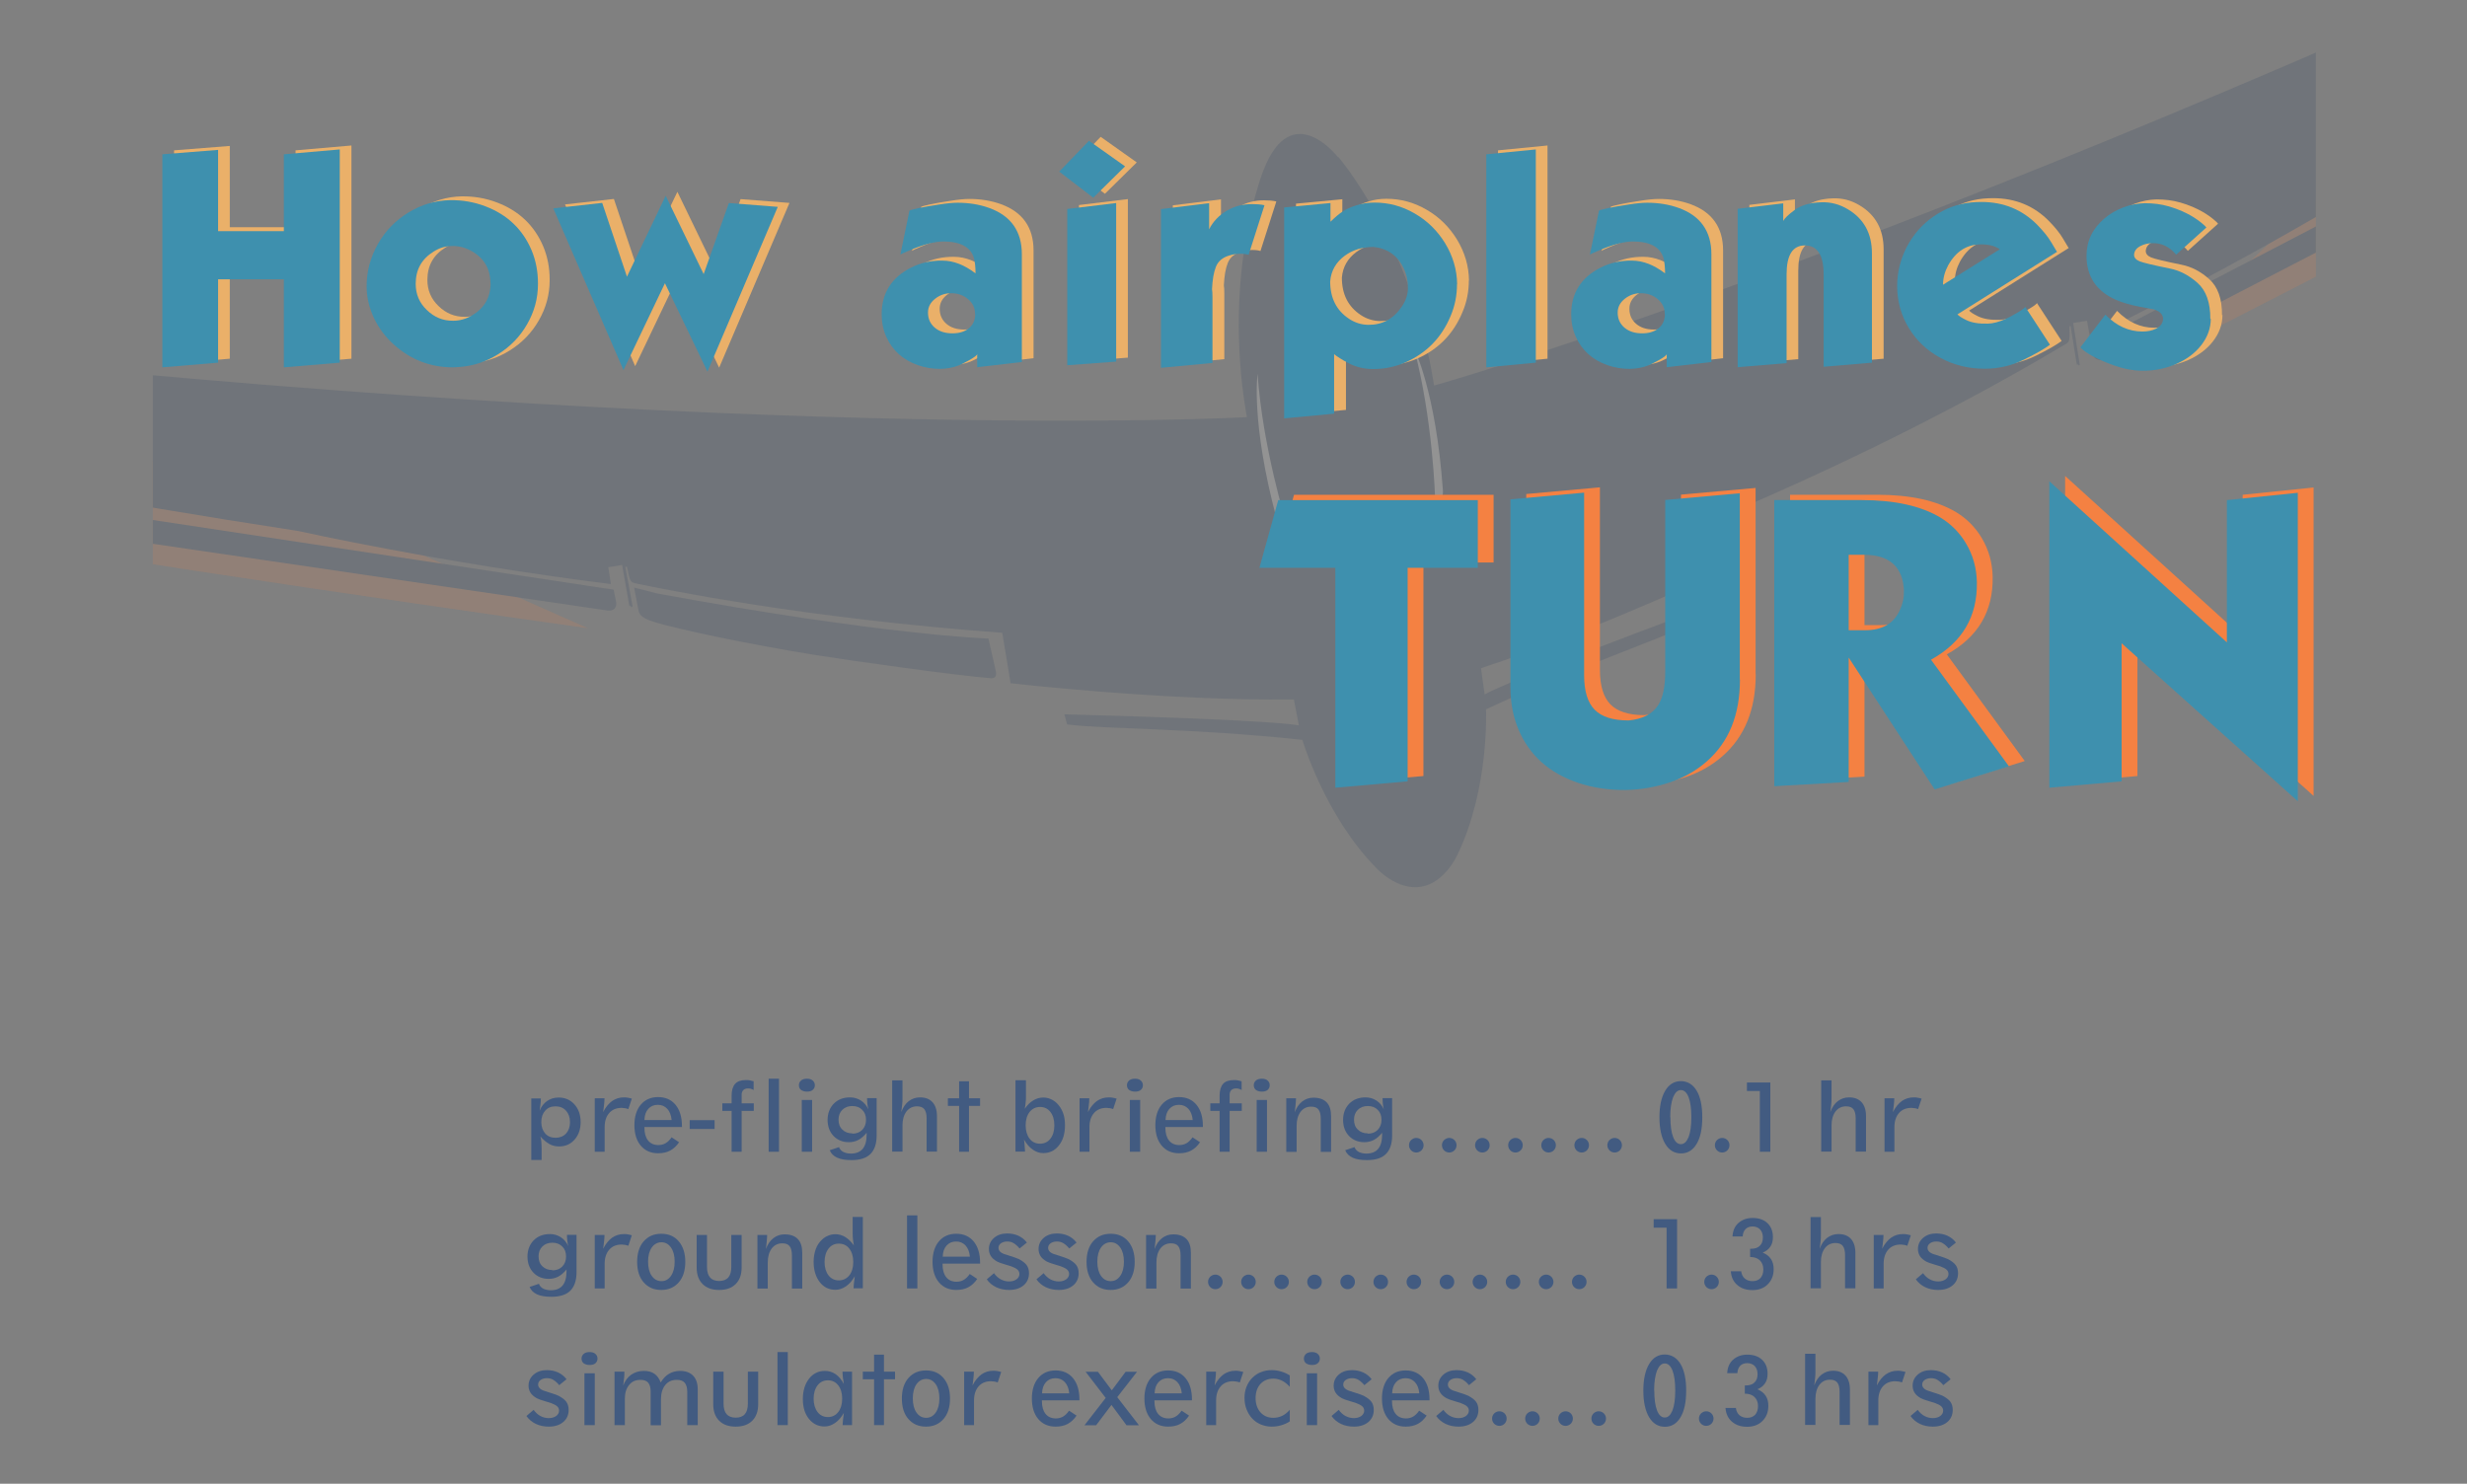 <?xml version="1.0" encoding="UTF-8"?>
<svg id="Layer_1" xmlns="http://www.w3.org/2000/svg" version="1.1" xmlns:xlink="http://www.w3.org/1999/xlink" viewBox="0 0 162.43 97.7">
  <rect x="0" y="0" width="162.43" height="97.7" fill="#808080" stroke="none"/>
  <!-- Generator: Adobe Illustrator 29.3.1, SVG Export Plug-In . SVG Version: 2.1.0 Build 151)  -->
  <defs>
    <style>
      .st0 {
        fill: #425b81;
      }

      .st1 {
        fill: #fff;
      }

      .st2 {
        fill: none;
      }

      .st3 {
        opacity: .15;
      }

      .st4 {
        fill: #3e90ae;
      }

      .st5 {
        fill: #eab069;
      }

      .st6 {
        fill: #f48142;
      }

      .st7 {
        fill: #163158;
      }

      .st8 {
        clip-path: url(#clippath);
      }
    </style>
    <clipPath id="clippath">
      <rect class="st2" x="10.06" y="-6.91" width="142.42" height="71.71"/>
    </clipPath>
  </defs>
  <g class="st3">
    <g class="st8">
      <g>
        <path class="st6" d="M186.97-9.11s3.9-1.37,5.12,2.52c0,0,.76,2.17-2.09,4.16-2.85,1.99-.84.66-9.87,5.96-9.07,5.32-39.81,20.91-39.81,20.91l17.16-15.89,29.48-17.66Z"/>
        <path class="st6" d="M-16.28,24.75s-4.14-.03-4.03,4.04c0,0-.02,2.3,3.33,3.26,3.34.96,1.01.35,11.26,2.44s44.44,6.88,44.44,6.88l-21.38-9.47-33.62-7.15Z"/>
        <path class="st7" d="M88.12,10.34s4.71,5.43,6.25,14.73l.05.32s32.95-9.24,90.58-36.71c0,0,3.26-1.55,4.55,1.48,0,0,1.01,1.91-2.26,3.99,0,0-7.15,5.42-31.35,18.1,0,0-8.11,4.98-18.33,9.97l-.2-1.1-.91.15.43,2.74-.03.06-.11-.08-.05.03-.41-2.56-.08.03c.03,1.19.02,1-.51,1.32-1.25.75-9.41,5.65-21.49,10.81l.55,3.32s-9.26,4.41-17.29,7.06l.24,1.73s.98-.71,14.37-5.69l.06.69c-2.14,1.07-9.18,3.53-14.34,5.98,0,0,.23,5.2-1.88,9.57,0,0-.82,1.85-2.39,2.11h0c-1.59.27-2.94-1.22-2.94-1.22-3.41-3.45-4.88-8.45-4.88-8.45-7.25-.79-13.14-.7-15.49-1.02l-.18-.66c14.29.37,15.44.73,15.44.73l-.33-1.71c-8.46.1-18.65-1.07-18.65-1.07l-.55-3.32c-13.11-.96-22.59-2.93-24.01-3.23-.48-.1-.48-.05-.7-1.12h-.11s.48,2.61.48,2.61l-.08.06-.07-.12-.06.06-.48-2.73-.91.15.17,1.11c-11.28-1.41-20.57-3.49-20.57-3.49-27-4.15-35.53-6.96-35.53-6.96-3.76-.91-3.43-3.04-3.43-3.04.24-3.29,3.82-2.87,3.82-2.87,63.42,7.31,97.59,5.37,97.59,5.37l-.06-.32c-1.55-9.3,1.16-15.97,1.16-15.97,1.87-4.77,4.9-.82,4.9-.82"/>
        <path class="st7" d="M85.35,8.85"/>
        <path class="st7" d="M41.75,38.69s.16.81.28,1.44c.05.25.06.53,1.09.84,1.6.48,6.18,1.46,10.63,2.17,2.25.36,9.28,1.35,11.5,1.52.44.03.32-.44.32-.44l-.49-2.17s-6.91-.22-21.86-2.98"/>
        <path class="st7" d="M40.54,39.49s.09.33-.03.52c-.02.03-.04.07-.08.1-.19.15-.5.08-.5.08l-30.47-4.47-13.6-2.27s-.93-.16-.22-.83l.48-.49,44.28,6.7.14.66Z"/>
        <path class="st7" d="M137.79,23.28s.02.36.41.42c.55.09,1.36-.37,1.36-.37l26.41-13.69,12.13-6.56s.83-.45-.06-.86l-.61-.31-39.72,20.7.08.67Z"/>
        <g>
          <path class="st1" d="M84.7,34.48s-1.57-5.03-1.9-9.86c0,0-.45,3.17,1.24,9.48,0,0,.17.79.66.38Z"/>
          <path class="st1" d="M94.49,32.85s-.14-5.27-1.4-9.95c0,0,1.45,2.85,1.91,9.37,0,0,.09.8-.5.58Z"/>
        </g>
      </g>
    </g>
  </g>
  <g>
    <g>
      <path class="st6" d="M98.34,37.04h-4.62v14.06l-4.76.42v-14.48h-5l1.24-4.46h13.14v4.46Z"/>
      <path class="st6" d="M115.6,44.4c0,2.32-.73,4.12-2.2,5.4-.69.6-1.48,1.05-2.39,1.36-.96.32-1.93.49-2.92.51-1.11.01-2.16-.14-3.14-.47-1.9-.64-3.21-1.81-3.93-3.51-.35-.83-.53-1.75-.53-2.76v-12.4l4.85-.44v12.03c0,1.03.23,1.79.69,2.26s1.2.71,2.24.71c.92-.09,1.57-.42,1.94-1,.31-.48.47-1.22.47-2.2v-11.32l4.91-.44v12.27Z"/>
      <path class="st6" d="M133.32,50.11l-4.9,1.52-5.66-8.68v8.19l-4.9.28v-18.84h5.75c2.17,0,3.9.38,5.19,1.15.69.42,1.25.98,1.67,1.68.47.78.71,1.64.73,2.57.04,2.27-.96,3.97-3.02,5.11l5.13,7.02ZM126.4,38.61c-.05-1.61-.94-2.42-2.65-2.42h-.99v4.97h1.08c1.13,0,1.89-.44,2.29-1.33.19-.42.28-.83.26-1.23Z"/>
      <path class="st6" d="M152.33,52.41l-11.6-10.4v9.09l-4.76.42v-20.18l11.69,10.61v-9.37l4.67-.48v20.32Z"/>
    </g>
    <g>
      <path class="st4" d="M97.3,37.39h-4.62v14.06l-4.76.42v-14.48h-5l1.24-4.46h13.14v4.46Z"/>
      <path class="st4" d="M114.56,44.75c0,2.32-.73,4.12-2.2,5.4-.69.6-1.48,1.05-2.39,1.36-.96.32-1.93.49-2.92.51-1.11.01-2.16-.14-3.14-.47-1.9-.64-3.21-1.81-3.93-3.51-.35-.83-.53-1.75-.53-2.76v-12.4l4.85-.44v12.03c0,1.03.23,1.79.69,2.26s1.2.71,2.24.71c.92-.09,1.57-.42,1.94-1,.31-.48.47-1.22.47-2.2v-11.32l4.91-.44v12.27Z"/>
      <path class="st4" d="M132.28,50.46l-4.9,1.52-5.66-8.68v8.19l-4.9.28v-18.84h5.75c2.17,0,3.9.38,5.19,1.15.69.42,1.25.98,1.67,1.68.47.78.71,1.64.73,2.57.04,2.27-.96,3.97-3.02,5.11l5.13,7.02ZM125.36,38.95c-.05-1.61-.94-2.42-2.65-2.42h-.99v4.97h1.08c1.13,0,1.89-.44,2.29-1.33.19-.42.28-.83.26-1.23Z"/>
      <path class="st4" d="M151.29,52.76l-11.6-10.4v9.09l-4.76.42v-20.18l11.69,10.61v-9.37l4.67-.48v20.32Z"/>
    </g>
  </g>
  <g>
    <g>
      <path class="st5" d="M23.14,23.62l-3.68.31v-5.8h-4.33v5.49l-3.67.31v-14.03l3.67-.29v5.35h4.33v-5.06l3.68-.32v14.04Z"/>
      <path class="st5" d="M36.19,18.46c0,.94-.24,1.82-.72,2.65-.47.82-1.11,1.47-1.91,1.97-.8.5-1.67.78-2.6.84-.16.01-.28.02-.36.02-1.5,0-2.81-.51-3.92-1.52-.53-.48-.96-1.05-1.27-1.69-.32-.67-.49-1.36-.5-2.07-.01-1.01.24-1.96.74-2.84.49-.87,1.16-1.55,2-2.07.87-.53,1.78-.8,2.75-.82.81-.01,1.59.12,2.34.41,1.44.55,2.45,1.52,3.03,2.89.28.67.42,1.4.42,2.18v.03ZM33.06,18.39c0-.95-.42-1.66-1.26-2.13-.4-.22-.82-.33-1.26-.32-.43,0-.83.12-1.21.36-.8.49-1.19,1.2-1.19,2.13,0,.68.24,1.25.73,1.72.49.48,1.07.72,1.74.71.44,0,.85-.12,1.24-.35.81-.48,1.22-1.18,1.22-2.12Z"/>
      <path class="st5" d="M51.98,13.36l-4.63,10.85-2.8-5.82-2.73,5.72-4.62-10.65,3.22-.36,1.63,4.86,2.55-5.33,2.5,5.16,1.66-4.68,3.2.25Z"/>
      <path class="st5" d="M68.04,23.59l-2.93.34v-.87c0,.07-.18.22-.55.42-.29.16-.51.27-.66.33-.38.15-.79.22-1.23.23-.5,0-1-.08-1.48-.25-.98-.35-1.67-.97-2.07-1.87-.2-.45-.3-.94-.3-1.48,0-1.39.65-2.42,1.94-3.07.63-.32,1.32-.47,2.05-.46.39,0,.76.08,1.12.22.31.12.67.32,1.07.62,0-.42-.04-.75-.1-.99-.21-.74-.89-1.11-2.03-1.11-.56,0-1.31.2-2.25.6-.35.15-.55.24-.57.27l.6-2.9c.17-.09.82-.23,1.94-.4.5-.08.91-.12,1.23-.12.74,0,1.44.11,2.1.35,1.42.52,2.13,1.54,2.13,3.04v7.09ZM64.97,20.42c0-.39-.15-.71-.46-.97-.32-.27-.7-.4-1.14-.39-.39,0-.74.13-1.04.37-.3.24-.46.54-.46.9,0,.4.14.73.44.99.29.25.68.38,1.17.38.43,0,.78-.1,1.05-.31.3-.23.45-.55.45-.97Z"/>
      <path class="st5" d="M74.84,10.7l-2.09,2.06-2.24-1.72,1.96-2.03,2.37,1.68ZM74.26,23.55l-3.22.24v-10.29l3.22-.39v10.45Z"/>
      <path class="st5" d="M84.03,13.28l-1.04,3.25c-.11-.04-.29-.07-.53-.07-.23,0-.46.03-.7.1-.47.13-.77.38-.92.75-.15.37-.23.86-.26,1.48.02.11.03.29.03.53v4.33l-3.39.32v-10.45l3.17-.39v1.72c.26-.52.66-.93,1.17-1.23.5-.29,1.05-.43,1.66-.43.3,0,.56.02.8.07Z"/>
      <path class="st5" d="M96.71,18.46c0,.72-.13,1.43-.43,2.12-.59,1.41-1.58,2.42-2.96,3.03-.67.29-1.37.44-2.11.44h-.03c-.58,0-1.12-.13-1.6-.38-.46-.24-.78-.45-.96-.6v3.92l-3.29.31v-13.89l3.05-.29v1.23c.32-.31.59-.54.83-.69.23-.15.53-.28.88-.39.37-.12.77-.18,1.19-.18.93,0,1.81.23,2.65.72.83.48,1.49,1.13,2,1.96.51.84.78,1.74.79,2.71ZM93.47,18.77c.01-.48-.08-.93-.28-1.36-.4-.83-1.06-1.3-1.98-1.4-.74,0-1.37.19-1.9.58-.57.42-.9.98-.96,1.69,0,1.09.41,1.91,1.24,2.46.39.26.81.39,1.26.4.92.01,1.66-.38,2.21-1.19.26-.38.4-.78.41-1.18Z"/>
      <path class="st5" d="M101.89,23.62l-3.26.31v-14.03l3.26-.32v14.04Z"/>
      <path class="st5" d="M113.44,23.59l-2.93.34v-.87c0,.07-.18.22-.55.42-.29.16-.51.27-.66.33-.38.15-.79.22-1.23.23-.5,0-1-.08-1.48-.25-.98-.35-1.67-.97-2.07-1.87-.2-.45-.3-.94-.3-1.48,0-1.39.65-2.42,1.94-3.07.63-.32,1.32-.47,2.05-.46.39,0,.76.08,1.12.22.31.12.67.32,1.07.62,0-.42-.04-.75-.1-.99-.21-.74-.89-1.11-2.03-1.11-.56,0-1.31.2-2.25.6-.35.15-.55.24-.57.27l.6-2.9c.17-.09.82-.23,1.94-.4.5-.08.91-.12,1.23-.12.74,0,1.44.11,2.1.35,1.42.52,2.13,1.54,2.13,3.04v7.09ZM110.38,20.42c0-.39-.15-.71-.46-.97-.32-.27-.7-.4-1.14-.39-.39,0-.74.13-1.04.37-.3.24-.46.54-.46.9,0,.4.14.73.44.99.29.25.68.38,1.17.38.43,0,.78-.1,1.05-.31.3-.23.45-.55.45-.97Z"/>
      <path class="st5" d="M124.03,23.62l-3.19.27v-6.07c0-1.28-.41-1.92-1.23-1.92s-1.21.64-1.21,1.92v5.83l-3.22.27v-10.43l3-.36v1.16c.09-.18.34-.42.75-.72.43-.32,1.02-.49,1.77-.51.61-.02,1.18.13,1.72.45,1.07.63,1.6,1.6,1.6,2.91v7.19Z"/>
      <path class="st5" d="M136.21,16.33l-6.56,4.12c.08.1.28.23.59.38.35.17.83.25,1.43.23.33-.01.7-.11,1.12-.29.15-.07.39-.19.72-.38.4-.23.6-.38.6-.44l1.63,2.5c-.34.26-.9.58-1.69.97-.8.4-1.67.61-2.61.61-1.05,0-2.01-.23-2.9-.71-.89-.48-1.59-1.14-2.09-1.97-.51-.83-.76-1.75-.77-2.74,0-.91.21-1.77.63-2.59.43-.82,1.01-1.49,1.76-2.01.76-.53,1.59-.84,2.5-.93.23-.02.45-.03.66-.03,1.47,0,2.7.51,3.69,1.52.39.4.7.78.91,1.14l.36.6ZM132.45,16.16c-.33-.22-.73-.32-1.23-.32-.94,0-1.66.46-2.17,1.38-.22.41-.34.84-.34,1.28l3.73-2.33Z"/>
      <path class="st5" d="M146.33,20.73c0,.63-.21,1.21-.62,1.74-.41.53-.96.94-1.64,1.24-.71.31-1.46.46-2.24.45-.63,0-1.26-.13-1.91-.36-1.07-.39-1.79-.78-2.18-1.17l1.65-2.16c.73.74,1.54,1.11,2.44,1.11.34,0,.63-.06.88-.18.32-.16.48-.38.48-.69-.03-.28-.24-.48-.61-.59-.31-.06-.61-.12-.92-.17-.62-.12-1.14-.27-1.58-.46-1.29-.57-1.93-1.54-1.93-2.9,0-.97.39-1.78,1.17-2.45.36-.31.78-.55,1.24-.73.48-.18.96-.27,1.43-.28.54,0,1.07.06,1.58.21.84.25,1.55.6,2.13,1.07.21.17.32.28.34.32l-1.99,1.79c-.11-.14-.25-.28-.42-.4-.32-.24-.69-.36-1.12-.36-.29,0-.57.06-.83.2-.26.14-.39.33-.4.57,0,.17.11.32.35.42.21.09.87.25,2,.48.66.13,1.27.45,1.83.95s.85,1.29.84,2.38Z"/>
    </g>
    <g>
      <path class="st4" d="M22.37,23.88l-3.68.31v-5.8h-4.33v5.49l-3.67.31v-14.03l3.67-.29v5.35h4.33v-5.06l3.68-.32v14.04Z"/>
      <path class="st4" d="M35.42,18.71c0,.94-.24,1.82-.72,2.65-.47.82-1.11,1.47-1.91,1.97-.8.5-1.67.78-2.6.84-.16.01-.28.02-.36.02-1.5,0-2.81-.51-3.92-1.52-.53-.48-.96-1.05-1.27-1.69-.32-.67-.49-1.36-.5-2.07-.01-1.01.24-1.96.74-2.84.49-.87,1.16-1.55,2-2.07.87-.53,1.78-.8,2.75-.82.81-.01,1.59.12,2.34.41,1.44.55,2.45,1.52,3.03,2.89.28.67.42,1.4.42,2.18v.03ZM32.29,18.65c0-.95-.42-1.66-1.26-2.13-.4-.22-.82-.33-1.26-.32-.43,0-.83.12-1.21.36-.8.49-1.19,1.2-1.19,2.13,0,.68.24,1.25.73,1.72.49.48,1.07.72,1.74.71.44,0,.85-.12,1.24-.35.81-.48,1.22-1.18,1.22-2.12Z"/>
      <path class="st4" d="M51.21,13.62l-4.63,10.85-2.8-5.82-2.73,5.72-4.62-10.65,3.22-.36,1.63,4.86,2.55-5.33,2.5,5.16,1.66-4.68,3.2.25Z"/>
      <path class="st4" d="M67.27,23.84l-2.93.34v-.87c0,.07-.18.22-.55.42-.29.16-.51.27-.66.33-.38.15-.79.22-1.23.23-.5,0-1-.08-1.48-.25-.98-.35-1.67-.97-2.07-1.87-.2-.45-.3-.94-.3-1.48,0-1.39.65-2.42,1.94-3.07.63-.32,1.32-.47,2.05-.46.39,0,.76.08,1.12.22.31.12.67.32,1.07.62,0-.42-.04-.75-.1-.99-.21-.74-.89-1.11-2.03-1.11-.56,0-1.31.2-2.25.6-.35.15-.55.24-.57.27l.6-2.9c.17-.09.82-.23,1.94-.4.5-.08.91-.12,1.23-.12.74,0,1.44.11,2.1.35,1.42.52,2.13,1.54,2.13,3.04v7.09ZM64.2,20.67c0-.39-.15-.71-.46-.97-.32-.27-.7-.4-1.14-.39-.39,0-.74.13-1.04.37-.3.24-.46.54-.46.9,0,.4.14.73.44.99.29.25.68.38,1.17.38.43,0,.78-.1,1.05-.31.3-.23.45-.55.45-.97Z"/>
      <path class="st4" d="M74.07,10.96l-2.09,2.06-2.24-1.72,1.96-2.03,2.37,1.68ZM73.49,23.81l-3.22.24v-10.29l3.22-.39v10.45Z"/>
      <path class="st4" d="M83.25,13.53l-1.04,3.25c-.11-.04-.29-.07-.53-.07-.23,0-.46.03-.7.1-.47.13-.77.38-.92.75-.15.37-.23.86-.26,1.48.02.11.03.29.03.53v4.33l-3.39.32v-10.45l3.17-.39v1.72c.26-.52.66-.93,1.17-1.23.5-.29,1.05-.43,1.66-.43.3,0,.56.02.8.07Z"/>
      <path class="st4" d="M95.93,18.71c0,.72-.13,1.43-.43,2.12-.59,1.41-1.58,2.42-2.96,3.03-.67.29-1.37.44-2.11.44h-.03c-.58,0-1.12-.13-1.6-.38-.46-.24-.78-.45-.96-.6v3.92l-3.29.31v-13.89l3.05-.29v1.23c.32-.31.59-.54.83-.69.23-.15.53-.28.88-.39.37-.12.77-.18,1.19-.18.93,0,1.81.23,2.65.72.83.48,1.49,1.13,2,1.96.51.84.78,1.74.79,2.71ZM92.7,19.02c.01-.48-.08-.93-.28-1.36-.4-.83-1.06-1.3-1.98-1.4-.74,0-1.37.19-1.9.58-.57.42-.9.98-.96,1.69,0,1.09.41,1.91,1.24,2.46.39.26.81.39,1.26.4.92.01,1.66-.38,2.21-1.19.26-.38.4-.78.41-1.18Z"/>
      <path class="st4" d="M101.12,23.88l-3.26.31v-14.03l3.26-.32v14.04Z"/>
      <path class="st4" d="M112.67,23.84l-2.93.34v-.87c0,.07-.18.22-.55.42-.29.16-.51.27-.66.33-.38.15-.79.22-1.23.23-.5,0-1-.08-1.48-.25-.98-.35-1.67-.97-2.07-1.87-.2-.45-.3-.94-.3-1.48,0-1.39.65-2.42,1.94-3.07.63-.32,1.32-.47,2.05-.46.39,0,.76.08,1.12.22.31.12.67.32,1.07.62,0-.42-.04-.75-.1-.99-.21-.74-.89-1.11-2.03-1.11-.56,0-1.31.2-2.25.6-.35.15-.55.24-.57.27l.6-2.9c.17-.09.82-.23,1.94-.4.5-.08.91-.12,1.23-.12.74,0,1.44.11,2.1.35,1.42.52,2.13,1.54,2.13,3.04v7.09ZM109.61,20.67c0-.39-.15-.71-.46-.97-.32-.27-.7-.4-1.14-.39-.39,0-.74.13-1.04.37-.3.24-.46.54-.46.9,0,.4.14.73.44.99.29.25.68.38,1.17.38.43,0,.78-.1,1.05-.31.3-.23.45-.55.45-.97Z"/>
      <path class="st4" d="M123.26,23.88l-3.19.27v-6.07c0-1.28-.41-1.92-1.23-1.92s-1.21.64-1.21,1.92v5.83l-3.22.27v-10.43l3-.36v1.16c.09-.18.34-.42.75-.72.43-.32,1.02-.49,1.77-.51.61-.02,1.18.13,1.72.45,1.07.63,1.6,1.6,1.6,2.91v7.19Z"/>
      <path class="st4" d="M135.44,16.58l-6.56,4.12c.08.1.28.23.59.38.35.17.83.25,1.43.23.33-.01.7-.11,1.12-.29.15-.07.39-.19.72-.38.4-.23.6-.38.6-.44l1.63,2.5c-.34.26-.9.58-1.69.97-.8.4-1.67.61-2.61.61-1.05,0-2.01-.23-2.9-.71-.89-.48-1.59-1.14-2.09-1.97-.51-.83-.76-1.75-.77-2.74,0-.91.21-1.77.63-2.59.43-.82,1.01-1.49,1.76-2.01.76-.53,1.59-.84,2.5-.93.23-.02.45-.03.66-.03,1.47,0,2.7.51,3.69,1.52.39.4.7.78.91,1.14l.36.6ZM131.67,16.41c-.33-.22-.73-.32-1.23-.32-.94,0-1.66.46-2.17,1.38-.22.41-.34.84-.34,1.28l3.73-2.33Z"/>
      <path class="st4" d="M145.56,20.98c0,.63-.21,1.21-.62,1.74-.41.53-.96.94-1.64,1.24-.71.31-1.46.46-2.24.45-.63,0-1.26-.13-1.91-.36-1.07-.39-1.79-.78-2.18-1.17l1.65-2.16c.73.74,1.54,1.11,2.44,1.11.34,0,.63-.06.88-.18.32-.16.48-.38.48-.69-.03-.28-.24-.48-.61-.59-.31-.06-.61-.12-.92-.17-.62-.12-1.14-.27-1.58-.46-1.29-.57-1.93-1.54-1.93-2.9,0-.97.39-1.78,1.17-2.45.36-.31.78-.55,1.24-.73.48-.18.96-.27,1.43-.28.54,0,1.07.06,1.58.21.84.25,1.55.6,2.13,1.07.21.17.32.28.34.32l-1.99,1.79c-.11-.14-.25-.28-.42-.4-.32-.24-.69-.36-1.12-.36-.29,0-.57.06-.83.2-.26.14-.39.33-.4.57,0,.17.11.32.35.42.21.09.87.25,2,.48.66.13,1.27.45,1.83.95s.85,1.29.84,2.38Z"/>
    </g>
  </g>
  <g>
    <path class="st0" d="M35.58,74.83c.03.11.05.22.06.35s.02.26.02.42v.78h-.68v-4.05h.63c0,.15-.01.29-.03.43s-.03.26-.05.38c.11-.27.27-.49.49-.64.22-.15.47-.23.76-.23.42,0,.77.15,1.04.45.27.3.41.69.41,1.16s-.13.86-.4,1.16c-.26.3-.6.45-1.02.45-.23,0-.45-.05-.64-.16-.2-.11-.4-.28-.6-.51ZM35.64,73.88c0,.32.09.57.26.76.17.19.4.28.68.28s.51-.09.69-.28c.17-.19.26-.44.26-.75s-.09-.56-.26-.75c-.17-.19-.4-.29-.69-.29s-.51.09-.68.28c-.17.19-.26.44-.26.76Z"/>
    <path class="st0" d="M39.16,75.84v-3.52h.64c0,.15-.01.29-.03.44s-.03.31-.06.47c.17-.33.37-.57.59-.73.23-.16.49-.24.78-.24.08,0,.17,0,.25.02s.18.03.27.06l-.23.69c-.08-.03-.16-.05-.23-.06-.07-.01-.15-.02-.21-.02-.34,0-.62.11-.82.34-.2.23-.3.54-.3.93v1.62h-.66Z"/>
    <path class="st0" d="M44.72,75.2c-.17.26-.37.44-.59.56-.22.12-.49.18-.8.18-.48,0-.86-.17-1.14-.5-.28-.33-.42-.79-.42-1.35s.14-1.02.42-1.35c.28-.33.66-.5,1.14-.5s.87.17,1.15.51c.28.34.42.81.42,1.4v.06h-2.47v.05c0,.36.08.64.24.84.16.2.39.3.68.3.17,0,.33-.04.47-.12.14-.08.27-.21.4-.39l.5.33ZM42.43,73.75h1.79c-.03-.32-.13-.57-.29-.74s-.36-.26-.62-.26-.47.09-.63.27c-.16.18-.24.42-.25.73Z"/>
    <path class="st0" d="M45.41,74.34v-.58h1.64v.58h-1.64Z"/>
    <path class="st0" d="M49.63,71.78c-.05-.03-.11-.06-.17-.08s-.13-.03-.2-.03c-.14,0-.25.04-.32.11-.07.07-.11.18-.11.31v.56h.8v.5h-.8v2.69h-.66v-2.69h-.61v-.5h.61v-.5c0-.35.08-.61.23-.78.15-.17.39-.25.71-.25.1,0,.19,0,.27.02s.17.04.24.06v.56Z"/>
    <path class="st0" d="M50.61,75.84v-4.81h.68v4.81h-.68Z"/>
    <path class="st0" d="M53.65,71.46c0,.13-.05.23-.14.31-.09.08-.22.11-.38.11s-.29-.04-.39-.11c-.09-.07-.14-.18-.14-.31s.05-.23.14-.31c.09-.08.22-.12.39-.12s.29.04.38.12c.09.08.14.18.14.31ZM52.79,75.84v-3.41h.68v3.41h-.68Z"/>
    <path class="st0" d="M55.25,75.56c.06.13.16.24.29.3s.29.1.48.1c.34,0,.6-.1.78-.31.17-.21.26-.51.26-.92,0-.01,0-.04,0-.07,0-.03,0-.05,0-.07-.17.21-.35.37-.54.47-.19.1-.4.15-.63.15-.41,0-.75-.14-1.01-.41-.26-.27-.39-.63-.39-1.06s.14-.79.41-1.07c.27-.27.63-.41,1.07-.41.26,0,.5.07.72.21.21.14.38.34.48.58-.03-.12-.04-.24-.06-.36-.01-.12-.02-.25-.02-.38h.63v2.46c0,.55-.14.95-.41,1.22-.27.27-.69.4-1.25.4-.39,0-.7-.05-.94-.16-.24-.11-.4-.27-.49-.49l.63-.21ZM56.11,74.65c.27,0,.49-.08.66-.25.16-.17.25-.38.25-.66s-.08-.49-.25-.66c-.17-.17-.38-.25-.65-.25s-.49.08-.66.25c-.17.17-.25.38-.25.65s.08.49.25.65c.17.17.39.25.66.25Z"/>
    <path class="st0" d="M58.74,75.84v-4.7h.68v1.18c0,.12,0,.26-.02.41s-.03.32-.06.5c.12-.32.28-.56.49-.72.21-.16.46-.25.75-.25.36,0,.63.11.82.32.19.21.29.52.29.91v2.34h-.68v-2.19c0-.27-.05-.47-.15-.6-.1-.13-.26-.19-.48-.19-.29,0-.52.11-.7.34-.17.23-.26.53-.26.92v1.72h-.68Z"/>
    <path class="st0" d="M63.15,75.84v-3.02h-.74v-.5h.74v-1.12h.65v1.12h.73v.5h-.73v3.02h-.65Z"/>
    <path class="st0" d="M67.55,71.14v1.12c0,.1,0,.21-.02.33-.01.13-.03.27-.06.42.17-.24.35-.43.56-.55.21-.13.43-.19.66-.19.16,0,.31.03.46.09.15.06.29.15.41.26.18.17.32.38.42.63s.14.53.14.84c0,.55-.13,1-.4,1.33-.26.34-.61.51-1.03.51-.25,0-.48-.08-.69-.23-.22-.15-.41-.37-.58-.66.02.11.03.23.04.36s.02.28.03.43h-.63v-4.7h.67ZM68.48,75.31c.28,0,.51-.11.68-.33.17-.22.26-.51.26-.88s-.09-.66-.26-.88c-.17-.22-.4-.33-.68-.33s-.51.11-.69.33c-.17.22-.26.52-.26.88s.09.66.26.88c.17.22.4.33.69.33Z"/>
    <path class="st0" d="M71.08,75.84v-3.52h.64c0,.15-.01.29-.03.44s-.03.31-.06.47c.17-.33.37-.57.59-.73.23-.16.49-.24.78-.24.08,0,.17,0,.25.02s.18.03.27.06l-.23.69c-.08-.03-.16-.05-.23-.06-.07-.01-.15-.02-.21-.02-.34,0-.62.11-.82.34-.2.23-.3.54-.3.93v1.62h-.66Z"/>
    <path class="st0" d="M75.25,71.46c0,.13-.05.23-.14.31-.09.08-.22.11-.38.11s-.29-.04-.39-.11c-.09-.07-.14-.18-.14-.31s.05-.23.14-.31c.09-.08.22-.12.39-.12s.29.04.38.12c.09.08.14.18.14.31ZM74.39,75.84v-3.41h.68v3.41h-.68Z"/>
    <path class="st0" d="M79.02,75.2c-.17.26-.37.44-.59.56-.22.12-.49.18-.8.18-.48,0-.86-.17-1.14-.5-.28-.33-.42-.79-.42-1.35s.14-1.02.42-1.35c.28-.33.66-.5,1.14-.5s.87.17,1.15.51c.28.34.42.81.42,1.4v.06h-2.47v.05c0,.36.08.64.24.84.16.2.39.3.68.3.17,0,.33-.04.47-.12.14-.08.27-.21.4-.39l.5.33ZM76.74,73.75h1.79c-.03-.32-.13-.57-.29-.74s-.36-.26-.62-.26-.47.09-.63.27c-.16.18-.24.42-.25.73Z"/>
    <path class="st0" d="M81.76,71.78c-.05-.03-.11-.06-.17-.08s-.13-.03-.2-.03c-.14,0-.25.04-.32.11-.07.07-.11.18-.11.31v.56h.8v.5h-.8v2.69h-.66v-2.69h-.61v-.5h.61v-.5c0-.35.08-.61.23-.78.15-.17.39-.25.71-.25.1,0,.19,0,.27.02s.17.04.24.06v.56Z"/>
    <path class="st0" d="M83.6,71.46c0,.13-.05.23-.14.31-.09.08-.22.11-.38.11s-.29-.04-.39-.11c-.09-.07-.14-.18-.14-.31s.05-.23.14-.31c.09-.08.22-.12.39-.12s.29.04.38.12c.09.08.14.18.14.31ZM82.74,75.84v-3.41h.68v3.41h-.68Z"/>
    <path class="st0" d="M84.69,75.84v-3.52h.64c0,.15-.02.3-.03.45s-.03.31-.05.47c.11-.3.27-.54.49-.71.22-.17.46-.25.74-.25.38,0,.67.1.87.31.2.21.29.51.29.92v2.34h-.68v-2.19c0-.27-.05-.47-.15-.6-.1-.13-.26-.19-.48-.19-.29,0-.52.11-.7.34-.17.23-.26.53-.26.92v1.72h-.68Z"/>
    <path class="st0" d="M89.19,75.56c.06.13.16.24.29.3s.29.1.48.1c.34,0,.6-.1.78-.31.17-.21.26-.51.26-.92,0-.01,0-.04,0-.07,0-.03,0-.05,0-.07-.17.21-.35.37-.54.47-.19.1-.4.15-.63.15-.41,0-.75-.14-1.01-.41-.26-.27-.39-.63-.39-1.06s.14-.79.41-1.07c.27-.27.63-.41,1.07-.41.26,0,.5.07.72.21.21.14.38.34.48.58-.03-.12-.04-.24-.06-.36-.01-.12-.02-.25-.02-.38h.63v2.46c0,.55-.14.95-.41,1.22-.27.27-.69.4-1.25.4-.39,0-.7-.05-.94-.16-.24-.11-.4-.27-.49-.49l.63-.21ZM90.05,74.65c.27,0,.49-.08.66-.25.16-.17.25-.38.25-.66s-.08-.49-.25-.66c-.17-.17-.38-.25-.65-.25s-.49.08-.66.25c-.17.17-.25.38-.25.65s.08.49.25.65c.17.17.39.25.66.25Z"/>
    <path class="st0" d="M93.25,75.89c-.13,0-.25-.05-.34-.14-.09-.09-.14-.21-.14-.34s.05-.25.14-.34c.1-.09.21-.14.34-.14s.25.05.34.14c.09.09.14.21.14.34s-.05.25-.14.34c-.09.09-.21.14-.34.14Z"/>
    <path class="st0" d="M95.42,75.89c-.13,0-.25-.05-.34-.14-.09-.09-.14-.21-.14-.34s.05-.25.14-.34c.1-.09.21-.14.34-.14s.25.05.34.14c.09.09.14.21.14.34s-.05.25-.14.34c-.09.09-.21.14-.34.14Z"/>
    <path class="st0" d="M97.6,75.89c-.13,0-.25-.05-.34-.14-.09-.09-.14-.21-.14-.34s.05-.25.14-.34c.1-.09.21-.14.34-.14s.25.05.34.14c.09.09.14.21.14.34s-.05.25-.14.34c-.09.09-.21.14-.34.14Z"/>
    <path class="st0" d="M99.78,75.89c-.13,0-.25-.05-.34-.14-.09-.09-.14-.21-.14-.34s.05-.25.14-.34c.1-.09.21-.14.34-.14s.25.05.34.14c.09.09.14.21.14.34s-.05.25-.14.34c-.09.09-.21.14-.34.14Z"/>
    <path class="st0" d="M101.96,75.89c-.13,0-.25-.05-.34-.14-.09-.09-.14-.21-.14-.34s.05-.25.14-.34c.1-.09.21-.14.34-.14s.25.05.34.14c.09.09.14.21.14.34s-.05.25-.14.34c-.09.09-.21.14-.34.14Z"/>
    <path class="st0" d="M104.14,75.89c-.13,0-.25-.05-.34-.14-.09-.09-.14-.21-.14-.34s.05-.25.14-.34c.1-.09.21-.14.34-.14s.25.05.34.14c.09.09.14.21.14.34s-.05.25-.14.34c-.09.09-.21.14-.34.14Z"/>
    <path class="st0" d="M106.31,75.89c-.13,0-.25-.05-.34-.14-.09-.09-.14-.21-.14-.34s.05-.25.14-.34c.1-.09.21-.14.34-.14s.25.05.34.14c.09.09.14.21.14.34s-.05.25-.14.34c-.09.09-.21.14-.34.14Z"/>
    <path class="st0" d="M109.26,73.56c0-.74.13-1.32.38-1.74.25-.42.6-.63,1.03-.63s.79.21,1.04.63c.25.42.37,1,.37,1.75s-.12,1.33-.37,1.75c-.25.42-.59.63-1.03.63s-.79-.21-1.04-.63c-.25-.42-.38-1-.38-1.75ZM109.98,73.56c0,.56.06,1,.18,1.31.12.31.29.47.51.47s.38-.16.51-.47c.12-.31.18-.75.18-1.31s-.06-1-.18-1.31c-.12-.31-.29-.47-.51-.47s-.38.16-.51.47c-.12.32-.19.75-.19,1.31Z"/>
    <path class="st0" d="M113.39,75.89c-.13,0-.25-.05-.34-.14-.09-.09-.14-.21-.14-.34s.05-.25.14-.34c.1-.09.21-.14.34-.14s.25.05.34.14c.09.09.14.21.14.34s-.05.25-.14.34c-.09.09-.21.14-.34.14Z"/>
    <path class="st0" d="M115.87,75.84v-4h-.85v-.56h1.54v4.56h-.69Z"/>
    <path class="st0" d="M119.91,75.84v-4.7h.68v1.18c0,.12,0,.26-.02.41s-.03.32-.06.5c.12-.32.28-.56.49-.72.21-.16.46-.25.75-.25.36,0,.63.11.82.32.19.21.29.52.29.91v2.34h-.68v-2.19c0-.27-.05-.47-.15-.6-.1-.13-.26-.19-.48-.19-.29,0-.52.11-.7.34-.17.23-.26.53-.26.92v1.72h-.68Z"/>
    <path class="st0" d="M124.08,75.84v-3.52h.64c0,.15-.01.29-.03.44s-.03.31-.06.47c.17-.33.37-.57.59-.73.23-.16.49-.24.78-.24.08,0,.17,0,.25.02s.18.03.27.06l-.23.69c-.08-.03-.16-.05-.23-.06-.07-.01-.15-.02-.21-.02-.34,0-.62.11-.82.34-.2.23-.3.54-.3.93v1.62h-.66Z"/>
    <path class="st0" d="M35.49,84.56c.06.13.16.24.29.3s.29.1.48.1c.34,0,.6-.1.78-.31.17-.21.26-.51.26-.92,0-.01,0-.04,0-.07,0-.03,0-.05,0-.07-.17.21-.35.37-.54.47-.19.1-.4.15-.63.15-.41,0-.75-.14-1.01-.41-.26-.27-.39-.63-.39-1.06s.14-.79.41-1.07c.27-.27.63-.41,1.07-.41.26,0,.5.07.72.21.21.14.38.34.48.58-.03-.12-.04-.24-.06-.36-.01-.12-.02-.25-.02-.38h.63v2.46c0,.55-.14.95-.41,1.22-.27.27-.69.4-1.25.4-.39,0-.7-.05-.94-.16-.24-.11-.4-.27-.49-.49l.63-.21ZM36.36,83.65c.27,0,.49-.08.66-.25.16-.17.25-.38.25-.66s-.08-.49-.25-.66c-.17-.17-.38-.25-.65-.25s-.49.08-.66.25c-.17.17-.25.38-.25.65s.08.49.25.65c.17.17.39.25.66.25Z"/>
    <path class="st0" d="M39.16,84.84v-3.52h.64c0,.15-.01.29-.03.44s-.03.31-.06.47c.17-.33.37-.57.59-.73.23-.16.49-.24.78-.24.08,0,.17,0,.25.02s.18.03.27.06l-.23.69c-.08-.03-.16-.05-.23-.06-.07-.01-.15-.02-.21-.02-.34,0-.62.11-.82.34-.2.23-.3.54-.3.93v1.62h-.66Z"/>
    <path class="st0" d="M43.54,84.94c-.49,0-.87-.17-1.16-.5-.29-.33-.43-.79-.43-1.35s.14-1.02.43-1.35c.29-.33.67-.5,1.16-.5s.87.17,1.15.5c.29.34.43.79.43,1.35s-.14,1.02-.43,1.35c-.29.33-.67.5-1.15.5ZM42.67,83.08c0,.39.08.7.24.93.16.23.37.35.64.35s.47-.12.63-.35c.16-.23.24-.54.24-.93s-.08-.7-.24-.93c-.16-.23-.37-.35-.63-.35s-.48.12-.64.35c-.16.23-.24.54-.24.93Z"/>
    <path class="st0" d="M46.55,81.32v2.11c0,.31.07.54.2.69.13.15.34.23.6.23s.47-.08.6-.23c.13-.15.2-.38.2-.69v-2.11h.68v2.14c0,.47-.13.83-.39,1.09-.26.26-.62.39-1.09.39s-.83-.13-1.09-.39c-.26-.26-.39-.62-.39-1.09v-2.14h.68Z"/>
    <path class="st0" d="M49.87,84.84v-3.52h.64c0,.15-.02.3-.03.45s-.03.31-.05.47c.11-.3.27-.54.49-.71.22-.17.46-.25.74-.25.38,0,.67.1.87.31.2.21.29.51.29.92v2.34h-.68v-2.19c0-.27-.05-.47-.15-.6-.1-.13-.26-.19-.48-.19-.29,0-.52.11-.7.34-.17.23-.26.53-.26.92v1.72h-.68Z"/>
    <path class="st0" d="M56.2,84.84c0-.13.02-.26.03-.39.01-.13.03-.27.05-.41-.17.29-.36.51-.58.66-.22.15-.45.23-.7.23-.42,0-.77-.17-1.03-.51-.26-.34-.4-.78-.4-1.33,0-.31.05-.59.14-.84s.23-.46.42-.63c.12-.12.26-.2.41-.26.15-.06.3-.09.46-.09.23,0,.45.06.66.19.21.13.39.31.56.55-.03-.14-.04-.27-.06-.4-.01-.13-.02-.24-.02-.36v-1.12h.67v4.7h-.63ZM55.23,84.31c.28,0,.51-.11.69-.33.17-.22.26-.51.26-.88s-.09-.66-.26-.88c-.17-.22-.4-.33-.69-.33s-.51.11-.68.33c-.17.22-.26.52-.26.88s.09.66.26.88c.17.22.4.33.68.33Z"/>
    <path class="st0" d="M59.72,84.84v-4.81h.68v4.81h-.68Z"/>
    <path class="st0" d="M64.35,84.2c-.17.26-.37.44-.59.56-.22.12-.49.18-.8.18-.48,0-.86-.17-1.14-.5-.28-.33-.42-.79-.42-1.35s.14-1.02.42-1.35c.28-.33.66-.5,1.14-.5s.87.17,1.15.51c.28.34.42.81.42,1.4v.06h-2.47v.05c0,.36.08.64.24.84.16.2.39.3.68.3.17,0,.33-.04.47-.12.14-.08.27-.21.4-.39l.5.33ZM62.07,82.75h1.79c-.03-.32-.13-.57-.29-.74s-.36-.26-.62-.26-.47.09-.63.27c-.16.18-.24.42-.25.73Z"/>
    <path class="st0" d="M65.44,83.83c.13.18.28.32.45.41.17.09.35.14.55.14s.36-.05.49-.14c.12-.09.19-.21.19-.35,0-.11-.04-.21-.13-.29-.09-.08-.23-.15-.42-.22-.08-.03-.19-.06-.33-.1-.31-.09-.5-.16-.59-.21-.19-.11-.33-.23-.41-.36-.08-.13-.13-.28-.13-.46,0-.3.11-.54.34-.74.22-.19.51-.29.86-.29.27,0,.52.05.74.15.22.1.41.25.56.45l-.48.39c-.13-.16-.26-.27-.39-.35-.13-.08-.27-.11-.42-.11-.17,0-.31.04-.42.12-.11.08-.16.18-.16.3,0,.1.04.18.11.25s.18.13.34.18c.03,0,.08.02.13.04.41.13.67.22.77.27.24.13.41.26.51.4.1.14.15.32.15.53,0,.33-.12.6-.36.8-.24.2-.56.3-.95.3-.31,0-.6-.06-.85-.18-.25-.12-.46-.29-.62-.52l.48-.41Z"/>
    <path class="st0" d="M68.71,83.83c.13.18.28.32.45.41.17.09.35.14.55.14s.36-.05.49-.14c.12-.09.19-.21.19-.35,0-.11-.04-.21-.13-.29-.09-.08-.23-.15-.42-.22-.08-.03-.19-.06-.33-.1-.31-.09-.5-.16-.59-.21-.19-.11-.33-.23-.41-.36-.08-.13-.13-.28-.13-.46,0-.3.11-.54.34-.74.22-.19.51-.29.86-.29.27,0,.52.05.74.15.22.1.41.25.56.45l-.48.39c-.13-.16-.26-.27-.39-.35-.13-.08-.27-.11-.42-.11-.17,0-.31.04-.42.12-.11.08-.16.18-.16.3,0,.1.04.18.11.25s.18.13.34.18c.03,0,.08.02.13.04.41.13.67.22.77.27.24.13.41.26.51.4.1.14.15.32.15.53,0,.33-.12.6-.36.8-.24.2-.56.3-.95.3-.31,0-.6-.06-.85-.18-.25-.12-.46-.29-.62-.52l.48-.41Z"/>
    <path class="st0" d="M73.13,84.94c-.49,0-.87-.17-1.16-.5-.29-.33-.43-.79-.43-1.35s.14-1.02.43-1.35c.29-.33.67-.5,1.16-.5s.87.17,1.15.5c.29.34.43.79.43,1.35s-.14,1.02-.43,1.35c-.29.33-.67.5-1.15.5ZM72.25,83.08c0,.39.08.7.24.93.16.23.37.35.64.35s.47-.12.63-.35c.16-.23.24-.54.24-.93s-.08-.7-.24-.93c-.16-.23-.37-.35-.63-.35s-.48.12-.64.35c-.16.23-.24.54-.24.93Z"/>
    <path class="st0" d="M75.46,84.84v-3.52h.64c0,.15-.02.3-.03.45s-.03.31-.05.47c.11-.3.27-.54.49-.71.22-.17.46-.25.74-.25.38,0,.67.1.87.31.2.21.29.51.29.92v2.34h-.68v-2.19c0-.27-.05-.47-.15-.6-.1-.13-.26-.19-.48-.19-.29,0-.52.11-.7.34-.17.23-.26.53-.26.92v1.72h-.68Z"/>
    <path class="st0" d="M80.02,84.89c-.13,0-.25-.05-.34-.14-.09-.09-.14-.21-.14-.34s.05-.25.14-.34c.1-.09.21-.14.34-.14s.25.05.34.14c.09.09.14.21.14.34s-.05.25-.14.34c-.09.09-.21.14-.34.14Z"/>
    <path class="st0" d="M82.2,84.89c-.13,0-.25-.05-.34-.14-.09-.09-.14-.21-.14-.34s.05-.25.14-.34c.1-.09.21-.14.34-.14s.25.05.34.14c.09.09.14.21.14.34s-.05.25-.14.34c-.09.09-.21.14-.34.14Z"/>
    <path class="st0" d="M84.38,84.89c-.13,0-.25-.05-.34-.14-.09-.09-.14-.21-.14-.34s.05-.25.14-.34c.1-.09.21-.14.34-.14s.25.05.34.14c.09.09.14.21.14.34s-.05.25-.14.34c-.09.09-.21.14-.34.14Z"/>
    <path class="st0" d="M86.55,84.89c-.13,0-.25-.05-.34-.14-.09-.09-.14-.21-.14-.34s.05-.25.14-.34c.1-.09.21-.14.34-.14s.25.05.34.14c.09.09.14.21.14.34s-.05.25-.14.34c-.09.09-.21.14-.34.14Z"/>
    <path class="st0" d="M88.73,84.89c-.13,0-.25-.05-.34-.14-.09-.09-.14-.21-.14-.34s.05-.25.14-.34c.1-.09.21-.14.34-.14s.25.05.34.14c.09.09.14.21.14.34s-.05.25-.14.34c-.09.09-.21.14-.34.14Z"/>
    <path class="st0" d="M90.91,84.89c-.13,0-.25-.05-.34-.14-.09-.09-.14-.21-.14-.34s.05-.25.14-.34c.1-.09.21-.14.34-.14s.25.05.34.14c.09.09.14.21.14.34s-.05.25-.14.34c-.09.09-.21.14-.34.14Z"/>
    <path class="st0" d="M93.09,84.89c-.13,0-.25-.05-.34-.14-.09-.09-.14-.21-.14-.34s.05-.25.14-.34c.1-.09.21-.14.34-.14s.25.05.34.14c.09.09.14.21.14.34s-.05.25-.14.34c-.09.09-.21.14-.34.14Z"/>
    <path class="st0" d="M95.27,84.89c-.13,0-.25-.05-.34-.14-.09-.09-.14-.21-.14-.34s.05-.25.14-.34c.1-.09.21-.14.34-.14s.25.05.34.14c.09.09.14.21.14.34s-.05.25-.14.34c-.09.09-.21.14-.34.14Z"/>
    <path class="st0" d="M97.44,84.89c-.13,0-.25-.05-.34-.14-.09-.09-.14-.21-.14-.34s.05-.25.14-.34c.1-.09.21-.14.34-.14s.25.05.34.14c.09.09.14.21.14.34s-.05.25-.14.34c-.09.09-.21.14-.34.14Z"/>
    <path class="st0" d="M99.62,84.89c-.13,0-.25-.05-.34-.14-.09-.09-.14-.21-.14-.34s.05-.25.14-.34c.1-.09.21-.14.34-.14s.25.05.34.14c.09.09.14.21.14.34s-.05.25-.14.34c-.09.09-.21.14-.34.14Z"/>
    <path class="st0" d="M101.8,84.89c-.13,0-.25-.05-.34-.14-.09-.09-.14-.21-.14-.34s.05-.25.14-.34c.1-.09.21-.14.34-.14s.25.05.34.14c.09.09.14.21.14.34s-.05.25-.14.34c-.09.09-.21.14-.34.14Z"/>
    <path class="st0" d="M103.98,84.89c-.13,0-.25-.05-.34-.14-.09-.09-.14-.21-.14-.34s.05-.25.14-.34c.1-.09.21-.14.34-.14s.25.05.34.14c.09.09.14.21.14.34s-.05.25-.14.34c-.09.09-.21.14-.34.14Z"/>
    <path class="st0" d="M109.73,84.84v-4h-.85v-.56h1.54v4.56h-.69Z"/>
    <path class="st0" d="M112.69,84.89c-.13,0-.25-.05-.34-.14-.09-.09-.14-.21-.14-.34s.05-.25.14-.34c.1-.09.21-.14.34-.14s.25.05.34.14c.09.09.14.21.14.34s-.05.25-.14.34c-.09.09-.21.14-.34.14Z"/>
    <path class="st0" d="M113.96,83.71h.68c.03.21.11.37.24.48.13.11.3.17.51.17.22,0,.39-.07.52-.2.12-.14.19-.32.19-.57s-.08-.45-.23-.6c-.16-.15-.37-.22-.64-.22v-.54h.04c.26,0,.46-.06.59-.19.14-.13.21-.31.21-.55,0-.22-.06-.4-.18-.53-.12-.13-.29-.2-.5-.2-.19,0-.35.06-.46.17-.11.11-.18.28-.19.49h-.67c.02-.38.15-.68.39-.89s.55-.33.93-.33c.41,0,.74.11.98.34.24.23.36.53.36.92,0,.25-.05.46-.17.63-.11.17-.28.3-.5.39.24.1.42.24.54.42.12.18.18.4.18.67,0,.41-.13.74-.39,1s-.6.38-1.01.38-.73-.11-.99-.33-.4-.52-.43-.9Z"/>
    <path class="st0" d="M119.21,84.84v-4.7h.68v1.18c0,.12,0,.26-.02.41s-.03.32-.06.5c.12-.32.28-.56.49-.72.21-.16.46-.25.75-.25.36,0,.63.11.82.32.19.21.29.52.29.91v2.34h-.68v-2.19c0-.27-.05-.47-.15-.6-.1-.13-.26-.19-.48-.19-.29,0-.52.11-.7.34-.17.23-.26.53-.26.92v1.72h-.68Z"/>
    <path class="st0" d="M123.37,84.84v-3.52h.64c0,.15-.01.29-.03.44s-.03.31-.06.47c.17-.33.37-.57.59-.73.23-.16.49-.24.78-.24.08,0,.17,0,.25.02s.18.03.27.06l-.23.69c-.08-.03-.16-.05-.23-.06-.07-.01-.15-.02-.21-.02-.34,0-.62.11-.82.34-.2.23-.3.54-.3.93v1.62h-.66Z"/>
    <path class="st0" d="M126.61,83.83c.13.18.28.32.45.41.17.09.35.14.55.14s.36-.05.49-.14c.12-.09.19-.21.19-.35,0-.11-.04-.21-.13-.29-.09-.08-.23-.15-.42-.22-.08-.03-.19-.06-.33-.1-.31-.09-.5-.16-.59-.21-.19-.11-.33-.23-.41-.36-.08-.13-.13-.28-.13-.46,0-.3.11-.54.34-.74.22-.19.51-.29.86-.29.27,0,.52.05.74.15.22.1.41.25.56.45l-.48.39c-.13-.16-.26-.27-.39-.35-.13-.08-.27-.11-.42-.11-.17,0-.31.04-.42.12-.11.08-.16.18-.16.3,0,.1.04.18.11.25s.18.13.34.18c.03,0,.08.02.13.04.41.13.67.22.77.27.24.13.41.26.51.4.1.14.15.32.15.53,0,.33-.12.6-.36.8-.24.2-.56.3-.95.3-.31,0-.6-.06-.85-.18-.25-.12-.46-.29-.62-.52l.48-.41Z"/>
    <path class="st0" d="M35.13,92.83c.13.18.28.32.45.41.17.09.35.14.55.14s.36-.05.49-.14c.12-.09.19-.21.19-.35,0-.11-.04-.21-.13-.29-.09-.08-.23-.15-.42-.22-.08-.03-.19-.06-.33-.1-.31-.09-.5-.16-.59-.21-.19-.11-.33-.23-.41-.36-.08-.13-.13-.28-.13-.46,0-.3.11-.54.34-.74.22-.19.51-.29.86-.29.27,0,.52.05.74.15.22.1.41.25.56.45l-.48.39c-.13-.16-.26-.27-.39-.35-.13-.08-.27-.11-.42-.11-.17,0-.31.04-.42.12-.11.08-.16.18-.16.3,0,.1.04.18.11.25s.18.13.34.18c.03,0,.08.02.13.04.41.13.67.22.77.27.24.13.41.26.51.4.1.14.15.32.15.53,0,.33-.12.6-.36.8-.24.2-.56.3-.95.3-.31,0-.6-.06-.85-.18-.25-.12-.46-.29-.62-.52l.48-.41Z"/>
    <path class="st0" d="M39.34,89.46c0,.13-.05.23-.14.31-.09.08-.22.11-.38.11s-.29-.04-.39-.11c-.09-.07-.14-.18-.14-.31s.05-.23.14-.31c.09-.08.22-.12.39-.12s.29.04.38.12c.09.08.14.18.14.31ZM38.48,93.84v-3.41h.68v3.41h-.68Z"/>
    <path class="st0" d="M42.84,93.84v-2.19c0-.27-.05-.47-.16-.6-.11-.13-.28-.19-.51-.19-.32,0-.57.11-.75.34-.19.23-.28.53-.28.92v1.72h-.68v-3.52h.65c0,.14,0,.28-.02.43s-.04.31-.06.49c.12-.32.3-.56.53-.72.23-.16.51-.25.83-.25.28,0,.51.06.7.19.18.13.32.32.41.57.16-.26.34-.45.55-.57.21-.12.45-.19.72-.19.38,0,.67.11.87.32s.3.51.3.91v2.34h-.69v-2.19c0-.27-.06-.47-.17-.6-.11-.13-.28-.19-.52-.19-.32,0-.57.11-.76.34-.18.23-.28.53-.28.93v1.72h-.68Z"/>
    <path class="st0" d="M47.64,90.32v2.11c0,.31.07.54.2.69.13.15.34.23.6.23s.47-.08.6-.23c.13-.15.2-.38.2-.69v-2.11h.68v2.14c0,.47-.13.83-.39,1.09-.26.26-.62.39-1.09.39s-.83-.13-1.09-.39c-.26-.26-.39-.62-.39-1.09v-2.14h.68Z"/>
    <path class="st0" d="M51.19,93.84v-4.81h.68v4.81h-.68Z"/>
    <path class="st0" d="M56.11,93.84h-.63c0-.13.02-.26.03-.39.01-.13.03-.27.05-.41-.17.29-.36.51-.58.66-.22.15-.45.23-.69.23-.42,0-.76-.17-1.03-.5-.27-.34-.4-.77-.4-1.31s.14-.99.41-1.34c.27-.34.62-.51,1.04-.51.26,0,.49.07.7.21.21.14.39.36.55.65-.02-.13-.04-.27-.06-.4s-.02-.27-.03-.41h.63v3.52ZM54.51,93.31c.28,0,.51-.11.68-.33.17-.22.26-.51.26-.88s-.09-.66-.26-.88c-.17-.22-.4-.33-.68-.33s-.51.11-.68.33c-.17.22-.26.52-.26.88s.09.66.26.88c.17.22.4.33.68.33Z"/>
    <path class="st0" d="M57.55,93.84v-3.02h-.74v-.5h.74v-1.12h.65v1.12h.73v.5h-.73v3.02h-.65Z"/>
    <path class="st0" d="M60.97,93.94c-.49,0-.87-.17-1.16-.5-.29-.33-.43-.79-.43-1.35s.14-1.02.43-1.35c.29-.33.67-.5,1.16-.5s.87.17,1.15.5c.29.34.43.79.43,1.35s-.14,1.02-.43,1.35c-.29.33-.67.5-1.15.5ZM60.1,92.08c0,.39.08.7.24.93.16.23.37.35.64.35s.47-.12.63-.35c.16-.23.24-.54.24-.93s-.08-.7-.24-.93c-.16-.23-.37-.35-.63-.35s-.48.12-.64.35c-.16.23-.24.54-.24.93Z"/>
    <path class="st0" d="M63.48,93.84v-3.52h.64c0,.15-.01.29-.03.44s-.03.31-.06.47c.17-.33.37-.57.59-.73.23-.16.49-.24.78-.24.08,0,.17,0,.25.02s.18.03.27.06l-.23.69c-.08-.03-.16-.05-.23-.06-.07-.01-.15-.02-.21-.02-.34,0-.62.11-.82.34-.2.23-.3.54-.3.93v1.62h-.66Z"/>
    <path class="st0" d="M70.89,93.2c-.17.26-.37.44-.59.56-.22.12-.49.18-.8.18-.48,0-.86-.17-1.14-.5-.28-.33-.42-.79-.42-1.35s.14-1.02.42-1.35c.28-.33.66-.5,1.14-.5s.87.17,1.15.51c.28.34.42.81.42,1.4v.06h-2.47v.05c0,.36.08.64.24.84.16.2.39.3.68.3.17,0,.33-.04.47-.12.14-.08.27-.21.4-.39l.5.33ZM68.61,91.75h1.79c-.03-.32-.13-.57-.29-.74s-.36-.26-.62-.26-.47.09-.63.27c-.16.18-.24.42-.25.73Z"/>
    <path class="st0" d="M71.41,93.84l1.39-1.79-1.32-1.72h.81l.91,1.22.91-1.22h.75l-1.3,1.67,1.43,1.85h-.82l-.99-1.34-1.01,1.34h-.77Z"/>
    <path class="st0" d="M78.3,93.2c-.17.26-.37.44-.59.56-.22.12-.49.18-.8.18-.48,0-.86-.17-1.14-.5-.28-.33-.42-.79-.42-1.35s.14-1.02.42-1.35c.28-.33.66-.5,1.14-.5s.87.17,1.15.51c.28.34.42.81.42,1.4v.06h-2.47v.05c0,.36.08.64.24.84.16.2.39.3.68.3.17,0,.33-.04.47-.12.14-.08.27-.21.4-.39l.5.33ZM76.02,91.75h1.79c-.03-.32-.13-.57-.29-.74s-.36-.26-.62-.26-.47.09-.63.27c-.16.18-.24.42-.25.73Z"/>
    <path class="st0" d="M79.42,93.84v-3.52h.64c0,.15-.01.29-.03.44s-.03.31-.06.47c.17-.33.37-.57.59-.73.23-.16.49-.24.78-.24.08,0,.17,0,.25.02s.18.03.27.06l-.23.69c-.08-.03-.16-.05-.23-.06-.07-.01-.15-.02-.21-.02-.34,0-.62.11-.82.34-.2.23-.3.54-.3.93v1.62h-.66Z"/>
    <path class="st0" d="M84.93,93.59c-.18.12-.37.2-.57.26-.2.06-.41.09-.63.09-.25,0-.49-.05-.71-.14-.22-.09-.41-.22-.57-.39-.17-.18-.29-.39-.38-.62-.09-.23-.13-.48-.13-.74s.04-.51.13-.73.21-.42.38-.59c.17-.17.36-.3.58-.38.22-.09.45-.13.69-.13.22,0,.43.03.63.09.2.06.39.14.57.26v.75c-.15-.17-.32-.31-.5-.4-.18-.09-.38-.14-.58-.14-.35,0-.64.12-.85.35-.21.23-.32.54-.32.93s.11.7.32.94c.22.24.5.36.84.36.21,0,.4-.04.59-.13.18-.09.35-.22.5-.4v.75Z"/>
    <path class="st0" d="M86.9,89.46c0,.13-.05.23-.14.31-.09.08-.22.11-.38.11s-.29-.04-.39-.11c-.09-.07-.14-.18-.14-.31s.05-.23.14-.31c.09-.08.22-.12.39-.12s.29.04.38.12c.09.08.14.18.14.31ZM86.04,93.84v-3.41h.68v3.41h-.68Z"/>
    <path class="st0" d="M88.14,92.83c.13.18.28.32.45.41.17.09.35.14.55.14s.36-.05.49-.14c.12-.09.19-.21.19-.35,0-.11-.04-.21-.13-.29-.09-.08-.23-.15-.42-.22-.08-.03-.19-.06-.33-.1-.31-.09-.5-.16-.59-.21-.19-.11-.33-.23-.41-.36-.08-.13-.13-.28-.13-.46,0-.3.11-.54.34-.74.22-.19.51-.29.86-.29.27,0,.52.05.74.15.22.1.41.25.56.45l-.48.39c-.13-.16-.26-.27-.39-.35-.13-.08-.27-.11-.42-.11-.17,0-.31.04-.42.12-.11.08-.16.18-.16.3,0,.1.04.18.11.25s.18.13.34.18c.03,0,.08.02.13.04.41.13.67.22.77.27.24.13.41.26.51.4.1.14.15.32.15.53,0,.33-.12.6-.36.8-.24.2-.56.3-.95.3-.31,0-.6-.06-.85-.18-.25-.12-.46-.29-.62-.52l.48-.41Z"/>
    <path class="st0" d="M93.94,93.2c-.17.26-.37.44-.59.56-.22.12-.49.18-.8.18-.48,0-.86-.17-1.14-.5-.28-.33-.42-.79-.42-1.35s.14-1.02.42-1.35c.28-.33.66-.5,1.14-.5s.87.17,1.15.51c.28.34.42.81.42,1.4v.06h-2.47v.05c0,.36.08.64.24.84.16.2.39.3.68.3.17,0,.33-.04.47-.12.14-.08.27-.21.4-.39l.5.33ZM91.66,91.75h1.79c-.03-.32-.13-.57-.29-.74s-.36-.26-.62-.26-.47.09-.63.27c-.16.18-.24.42-.25.73Z"/>
    <path class="st0" d="M95.03,92.83c.13.18.28.32.45.41.17.09.35.14.55.14s.36-.05.49-.14c.12-.09.19-.21.19-.35,0-.11-.04-.21-.13-.29-.09-.08-.23-.15-.42-.22-.08-.03-.19-.06-.33-.1-.31-.09-.5-.16-.59-.21-.19-.11-.33-.23-.41-.36-.08-.13-.13-.28-.13-.46,0-.3.11-.54.34-.74.22-.19.51-.29.86-.29.27,0,.52.05.74.15.22.1.41.25.56.45l-.48.39c-.13-.16-.26-.27-.39-.35-.13-.08-.27-.11-.42-.11-.17,0-.31.04-.42.12-.11.08-.16.18-.16.3,0,.1.04.18.11.25s.18.13.34.18c.03,0,.08.02.13.04.41.13.67.22.77.27.24.13.41.26.51.4.1.14.15.32.15.53,0,.33-.12.6-.36.8-.24.2-.56.3-.95.3-.31,0-.6-.06-.85-.18-.25-.12-.46-.29-.62-.52l.48-.41Z"/>
    <path class="st0" d="M98.72,93.89c-.13,0-.25-.05-.34-.14-.09-.09-.14-.21-.14-.34s.05-.25.14-.34c.1-.09.21-.14.34-.14s.25.05.34.14c.09.09.14.21.14.34s-.05.25-.14.34c-.09.09-.21.14-.34.14Z"/>
    <path class="st0" d="M100.9,93.89c-.13,0-.25-.05-.34-.14-.09-.09-.14-.21-.14-.34s.05-.25.14-.34c.1-.09.21-.14.34-.14s.25.05.34.14c.09.09.14.21.14.34s-.05.25-.14.34c-.09.09-.21.14-.34.14Z"/>
    <path class="st0" d="M103.08,93.89c-.13,0-.25-.05-.34-.14-.09-.09-.14-.21-.14-.34s.05-.25.14-.34c.1-.09.21-.14.34-.14s.25.05.34.14c.09.09.14.21.14.34s-.05.25-.14.34c-.09.09-.21.14-.34.14Z"/>
    <path class="st0" d="M105.26,93.89c-.13,0-.25-.05-.34-.14-.09-.09-.14-.21-.14-.34s.05-.25.14-.34c.1-.09.21-.14.34-.14s.25.05.34.14c.09.09.14.21.14.34s-.05.25-.14.34c-.09.09-.21.14-.34.14Z"/>
    <path class="st0" d="M108.2,91.56c0-.74.13-1.32.38-1.74.25-.42.6-.63,1.03-.63s.79.21,1.04.63c.25.42.37,1,.37,1.75s-.12,1.33-.37,1.75c-.25.42-.59.63-1.03.63s-.79-.21-1.04-.63c-.25-.42-.38-1-.38-1.75ZM108.92,91.56c0,.56.06,1,.18,1.31.12.31.29.47.51.47s.38-.16.51-.47c.12-.31.18-.75.18-1.31s-.06-1-.18-1.31c-.12-.31-.29-.47-.51-.47s-.38.16-.51.47c-.12.32-.19.75-.19,1.31Z"/>
    <path class="st0" d="M112.34,93.89c-.13,0-.25-.05-.34-.14-.09-.09-.14-.21-.14-.34s.05-.25.14-.34c.1-.09.21-.14.34-.14s.25.05.34.14c.09.09.14.21.14.34s-.05.25-.14.34c-.09.09-.21.14-.34.14Z"/>
    <path class="st0" d="M113.61,92.71h.68c.03.21.11.37.24.48.13.11.3.17.51.17.22,0,.39-.07.52-.2.12-.14.19-.32.19-.57s-.08-.45-.23-.6c-.16-.15-.37-.22-.64-.22v-.54h.04c.26,0,.46-.06.59-.19.14-.13.21-.31.21-.55,0-.22-.06-.4-.18-.53-.12-.13-.29-.2-.5-.2-.19,0-.35.06-.46.17-.11.11-.18.28-.19.49h-.67c.02-.38.15-.68.39-.89s.55-.33.93-.33c.41,0,.74.11.98.34.24.23.36.53.36.92,0,.25-.05.46-.17.63-.11.17-.28.3-.5.39.24.1.42.24.54.42.12.18.18.4.18.67,0,.41-.13.74-.39,1s-.6.38-1.01.38-.73-.11-.99-.33-.4-.52-.43-.9Z"/>
    <path class="st0" d="M118.85,93.84v-4.7h.68v1.18c0,.12,0,.26-.02.41s-.03.32-.06.5c.12-.32.28-.56.49-.72.21-.16.46-.25.75-.25.36,0,.63.11.82.32.19.21.29.52.29.91v2.34h-.68v-2.19c0-.27-.05-.47-.15-.6-.1-.13-.26-.19-.48-.19-.29,0-.52.11-.7.34-.17.23-.26.53-.26.92v1.72h-.68Z"/>
    <path class="st0" d="M123.02,93.84v-3.52h.64c0,.15-.01.29-.03.44s-.03.31-.06.47c.17-.33.37-.57.59-.73.23-.16.49-.24.78-.24.08,0,.17,0,.25.02s.18.03.27.06l-.23.69c-.08-.03-.16-.05-.23-.06-.07-.01-.15-.02-.21-.02-.34,0-.62.11-.82.34-.2.23-.3.54-.3.93v1.62h-.66Z"/>
    <path class="st0" d="M126.26,92.83c.13.18.28.32.45.41.17.09.35.14.55.14s.36-.05.49-.14c.12-.09.19-.21.19-.35,0-.11-.04-.21-.13-.29-.09-.08-.23-.15-.42-.22-.08-.03-.19-.06-.33-.1-.31-.09-.5-.16-.59-.21-.19-.11-.33-.23-.41-.36-.08-.13-.13-.28-.13-.46,0-.3.11-.54.34-.74.22-.19.51-.29.86-.29.27,0,.52.05.74.15.22.1.41.25.56.45l-.48.39c-.13-.16-.26-.27-.39-.35-.13-.08-.27-.11-.42-.11-.17,0-.31.04-.42.12-.11.08-.16.18-.16.3,0,.1.04.18.11.25s.18.13.34.18c.03,0,.08.02.13.04.41.13.67.22.77.27.24.13.41.26.51.4.1.14.15.32.15.53,0,.33-.12.6-.36.8-.24.2-.56.3-.95.3-.31,0-.6-.06-.85-.18-.25-.12-.46-.29-.62-.52l.48-.41Z"/>
  </g>
</svg>